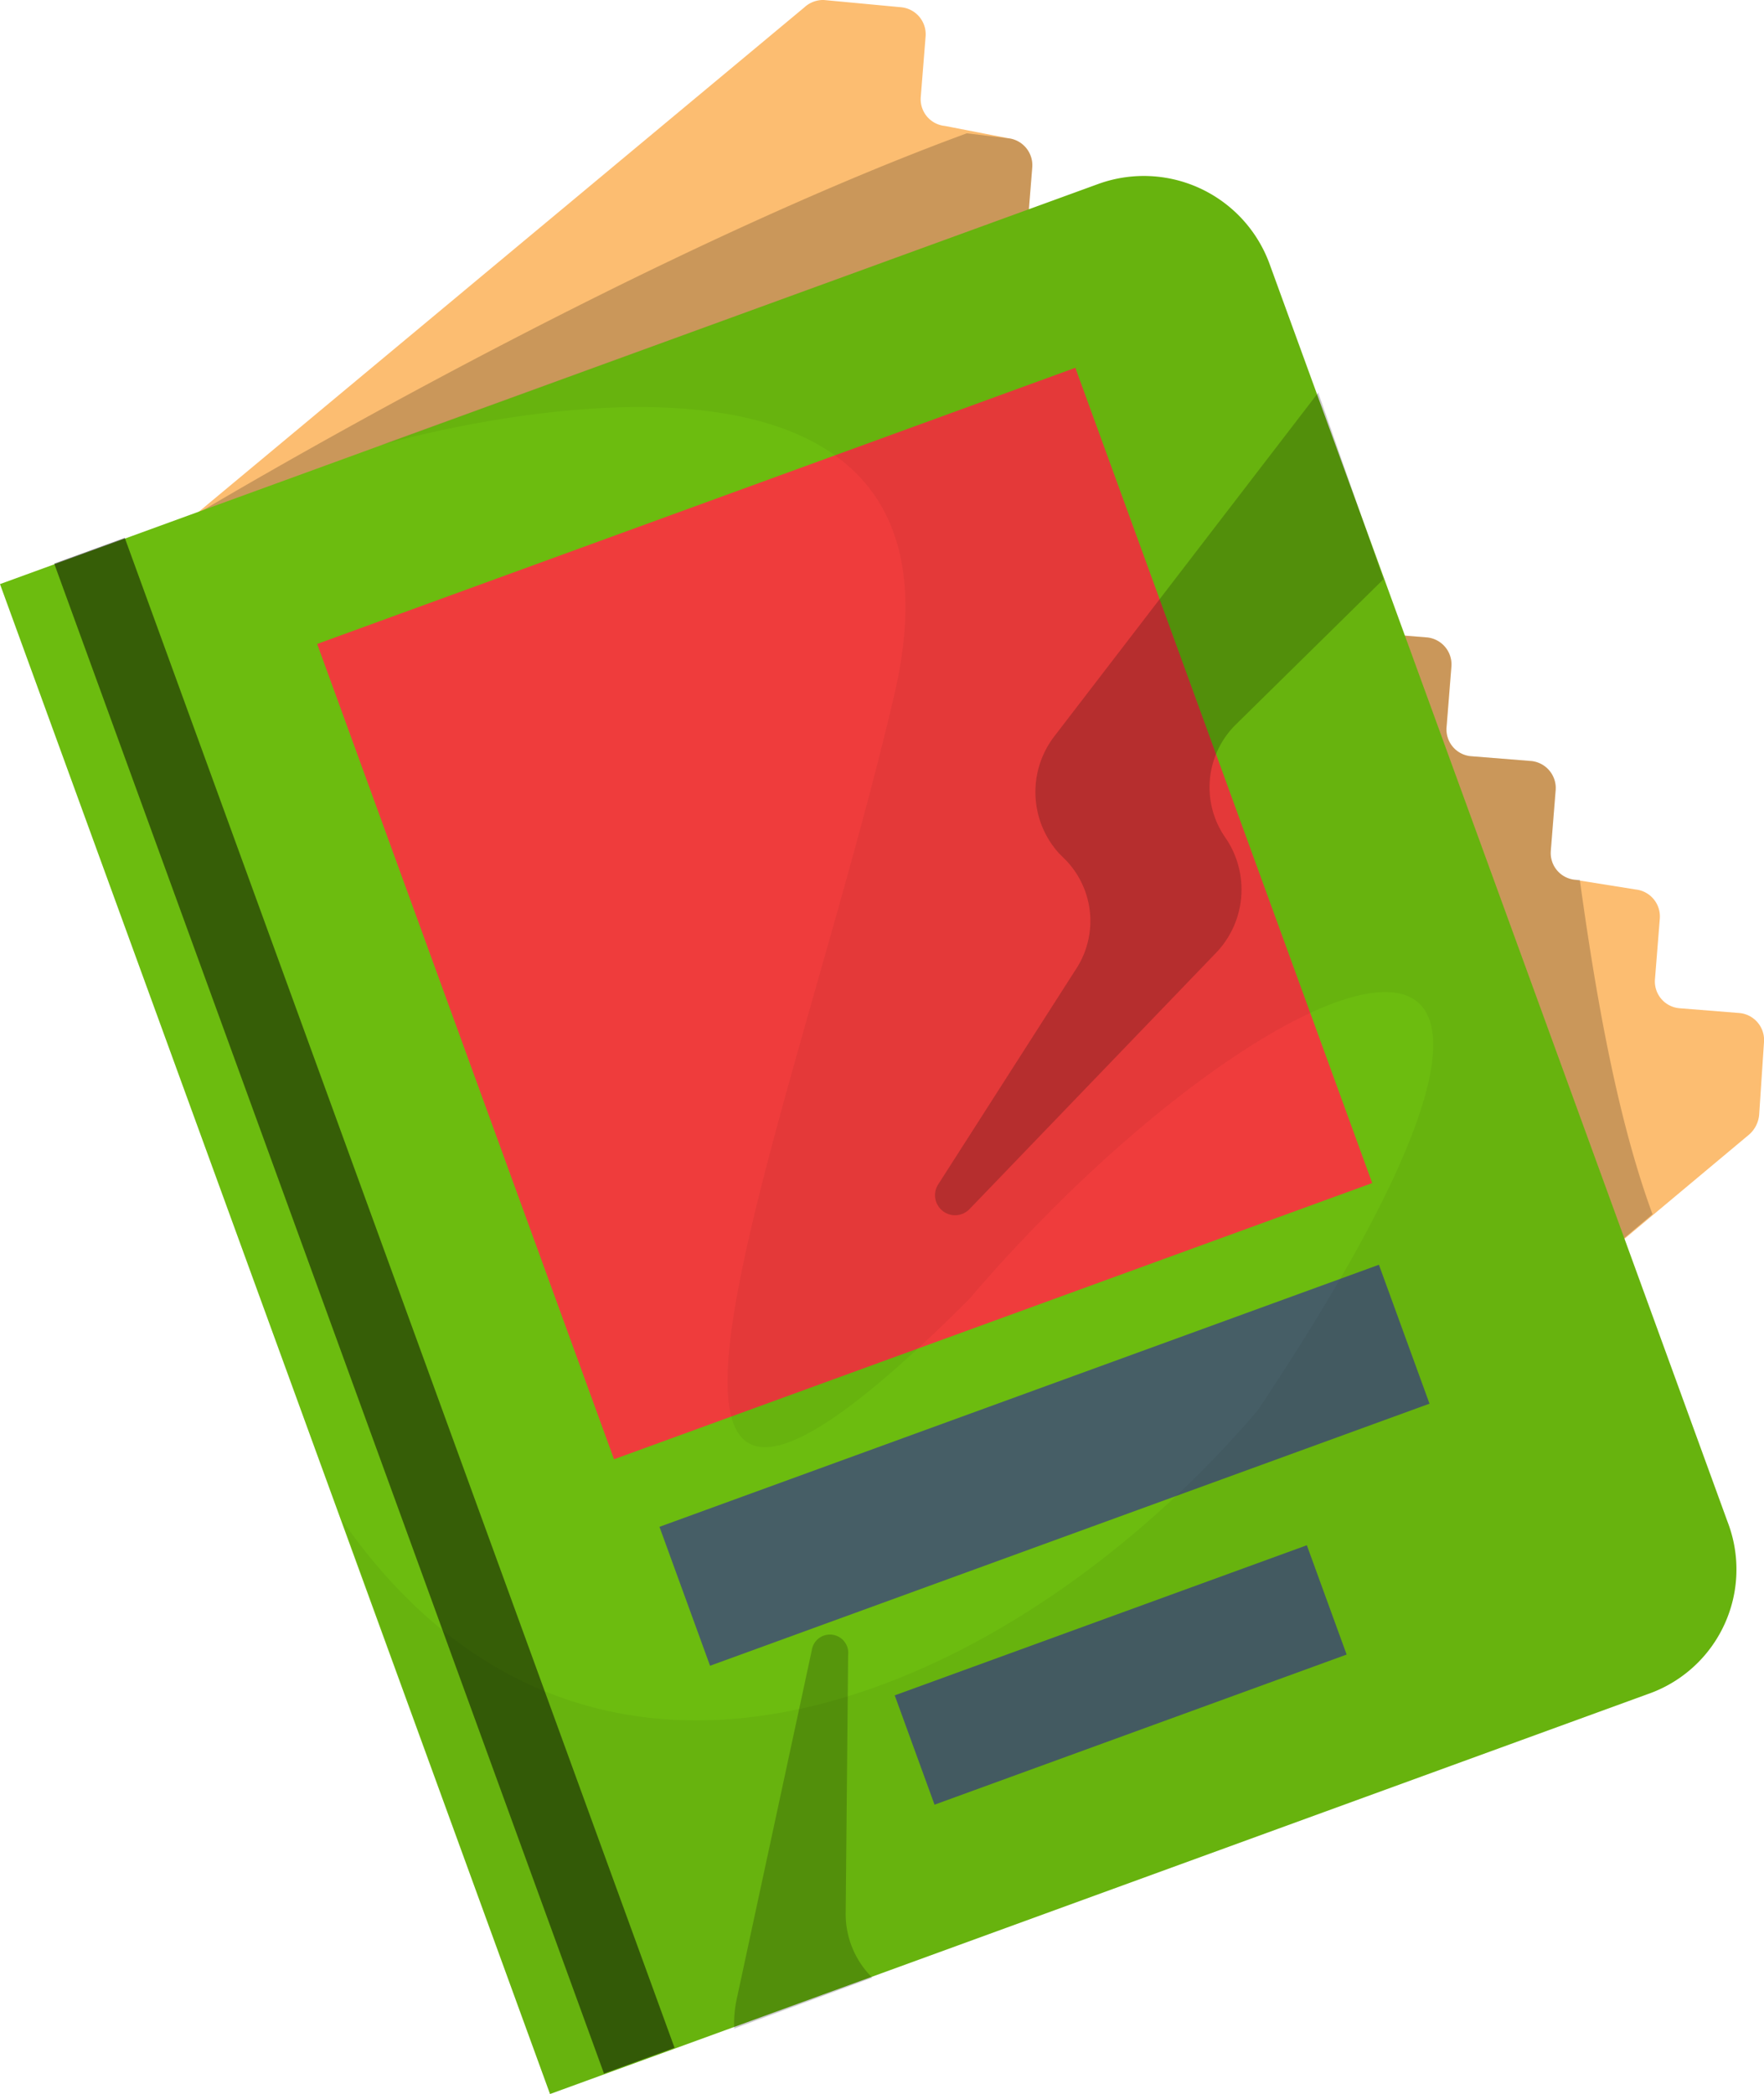 <svg xmlns="http://www.w3.org/2000/svg" width="99.458" height="118.038" viewBox="0 0 99.458 118.038"><defs><style>.a{fill:#fcbd71;}.b{opacity:0.2;}.c{fill:#6cbc0f;}.d{opacity:0.5;}.e{fill:#ef3c3c;}.f{fill:#465e66;}.g{opacity:0.05;}</style></defs><path class="a" d="M58.381,96.042l38.39-32.105a1.687,1.687,0,0,0,.546-1.093l.273-4.1a1.53,1.53,0,0,0-1.366-1.639l-3.415-.273a1.514,1.514,0,0,1-1.366-1.639l.273-3.415a1.53,1.53,0,0,0-1.366-1.639l-3.415-.546a1.514,1.514,0,0,1-1.366-1.639l.273-3.415A1.53,1.53,0,0,0,84.475,42.9l-3.415-.273a1.514,1.514,0,0,1-1.366-1.639l.273-3.415A1.53,1.53,0,0,0,78.6,35.931l-3.415-.273a1.514,1.514,0,0,1-1.366-1.639l.273-3.415a1.551,1.551,0,0,0-.41-1.093,1.652,1.652,0,0,0-1.23-.82l-3.279-.273a1.514,1.514,0,0,1-1.366-1.639l.273-3.415a1.53,1.53,0,0,0-1.366-1.639L63.3,21.449a1.514,1.514,0,0,1-1.366-1.639l.273-3.415a1.53,1.53,0,0,0-1.366-1.639l-3.415-.273a1.514,1.514,0,0,1-1.366-1.639l.273-3.415a1.53,1.53,0,0,0-1.366-1.639L51.413,7.1a1.514,1.514,0,0,1-1.366-1.639l.273-3.415A1.53,1.53,0,0,0,48.954.41L44.583,0A1.551,1.551,0,0,0,43.49.41L5.1,32.378Z" transform="translate(1.868)"/><path class="b" d="M85.762,47.578A1.514,1.514,0,0,1,84.4,45.939l.273-3.415A1.53,1.53,0,0,0,83.3,40.884l-3.415-.273a1.514,1.514,0,0,1-1.366-1.639l.273-3.415a1.53,1.53,0,0,0-1.366-1.639l-3.415-.273A1.514,1.514,0,0,1,72.647,32l.273-3.415a1.551,1.551,0,0,0-.41-1.093,1.652,1.652,0,0,0-1.23-.82L68,26.4a1.514,1.514,0,0,1-1.366-1.639l.273-3.415a1.53,1.53,0,0,0-1.366-1.639l-3.415-.273A1.514,1.514,0,0,1,60.761,17.8l.273-3.415a1.53,1.53,0,0,0-1.366-1.639l-3.415-.273a1.514,1.514,0,0,1-1.366-1.639l.273-3.415a1.53,1.53,0,0,0-1.366-1.639L51.471,5.5C31.8,12.741,8.3,26.812,8.3,26.812h0L73.877,80.093,90.134,66.432c-1.913-5.191-3.142-11.886-4.1-18.853Z" transform="translate(3.039 2.014)"/><path class="c" d="M61.888,7.718,0,30.26l31.012,85.113L92.9,92.831a7.438,7.438,0,0,0,4.508-9.7l-25.821-70.9A7.547,7.547,0,0,0,61.888,7.718Z" transform="translate(0 2.665)"/><rect class="d" width="4.235" height="90.578" transform="translate(3.057 31.771) rotate(-20.011)"/><rect class="e" width="45.494" height="48.909" transform="translate(17.883 36.3) rotate(-20.011)"/><rect class="f" width="43.171" height="8.334" transform="translate(37.182 86.066) rotate(-20.011)"/><rect class="f" width="24.728" height="6.558" transform="translate(50.447 95.566) rotate(-20.011)"/><path class="g" d="M56.725,7.718,16.149,22.472s34.838-10.383,29.1,14.072c-5.738,24.591-19.946,58.2,4.235,34.018,17.077-19.946,39.346-28.28,16.258,6.284-13.525,15.848-37.3,26.777-51.642,6.148l11.749,32.378L87.737,92.831a7.438,7.438,0,0,0,4.508-9.7l-25.821-70.9A7.547,7.547,0,0,0,56.725,7.718Z" transform="translate(5.163 2.665)"/><path class="b" d="M60.2,16.2,45.3,35.6a5.155,5.155,0,0,0,.273,6.558l.41.41a4.946,4.946,0,0,1,.546,6.148L38.746,60.874a1.13,1.13,0,0,0,1.776,1.366L54.457,47.759A5.153,5.153,0,0,0,55,41.338a4.965,4.965,0,0,1,.546-6.421l8.334-8.2Z" transform="translate(14.125 5.932)"/><path class="b" d="M34.672,68.341,30.437,88.014a6.651,6.651,0,0,0-.137,1.639l7.787-2.869a5.045,5.045,0,0,1-1.5-3.689l.137-14.482A1.034,1.034,0,1,0,34.672,68.341Z" transform="translate(11.095 24.696)"/></svg>